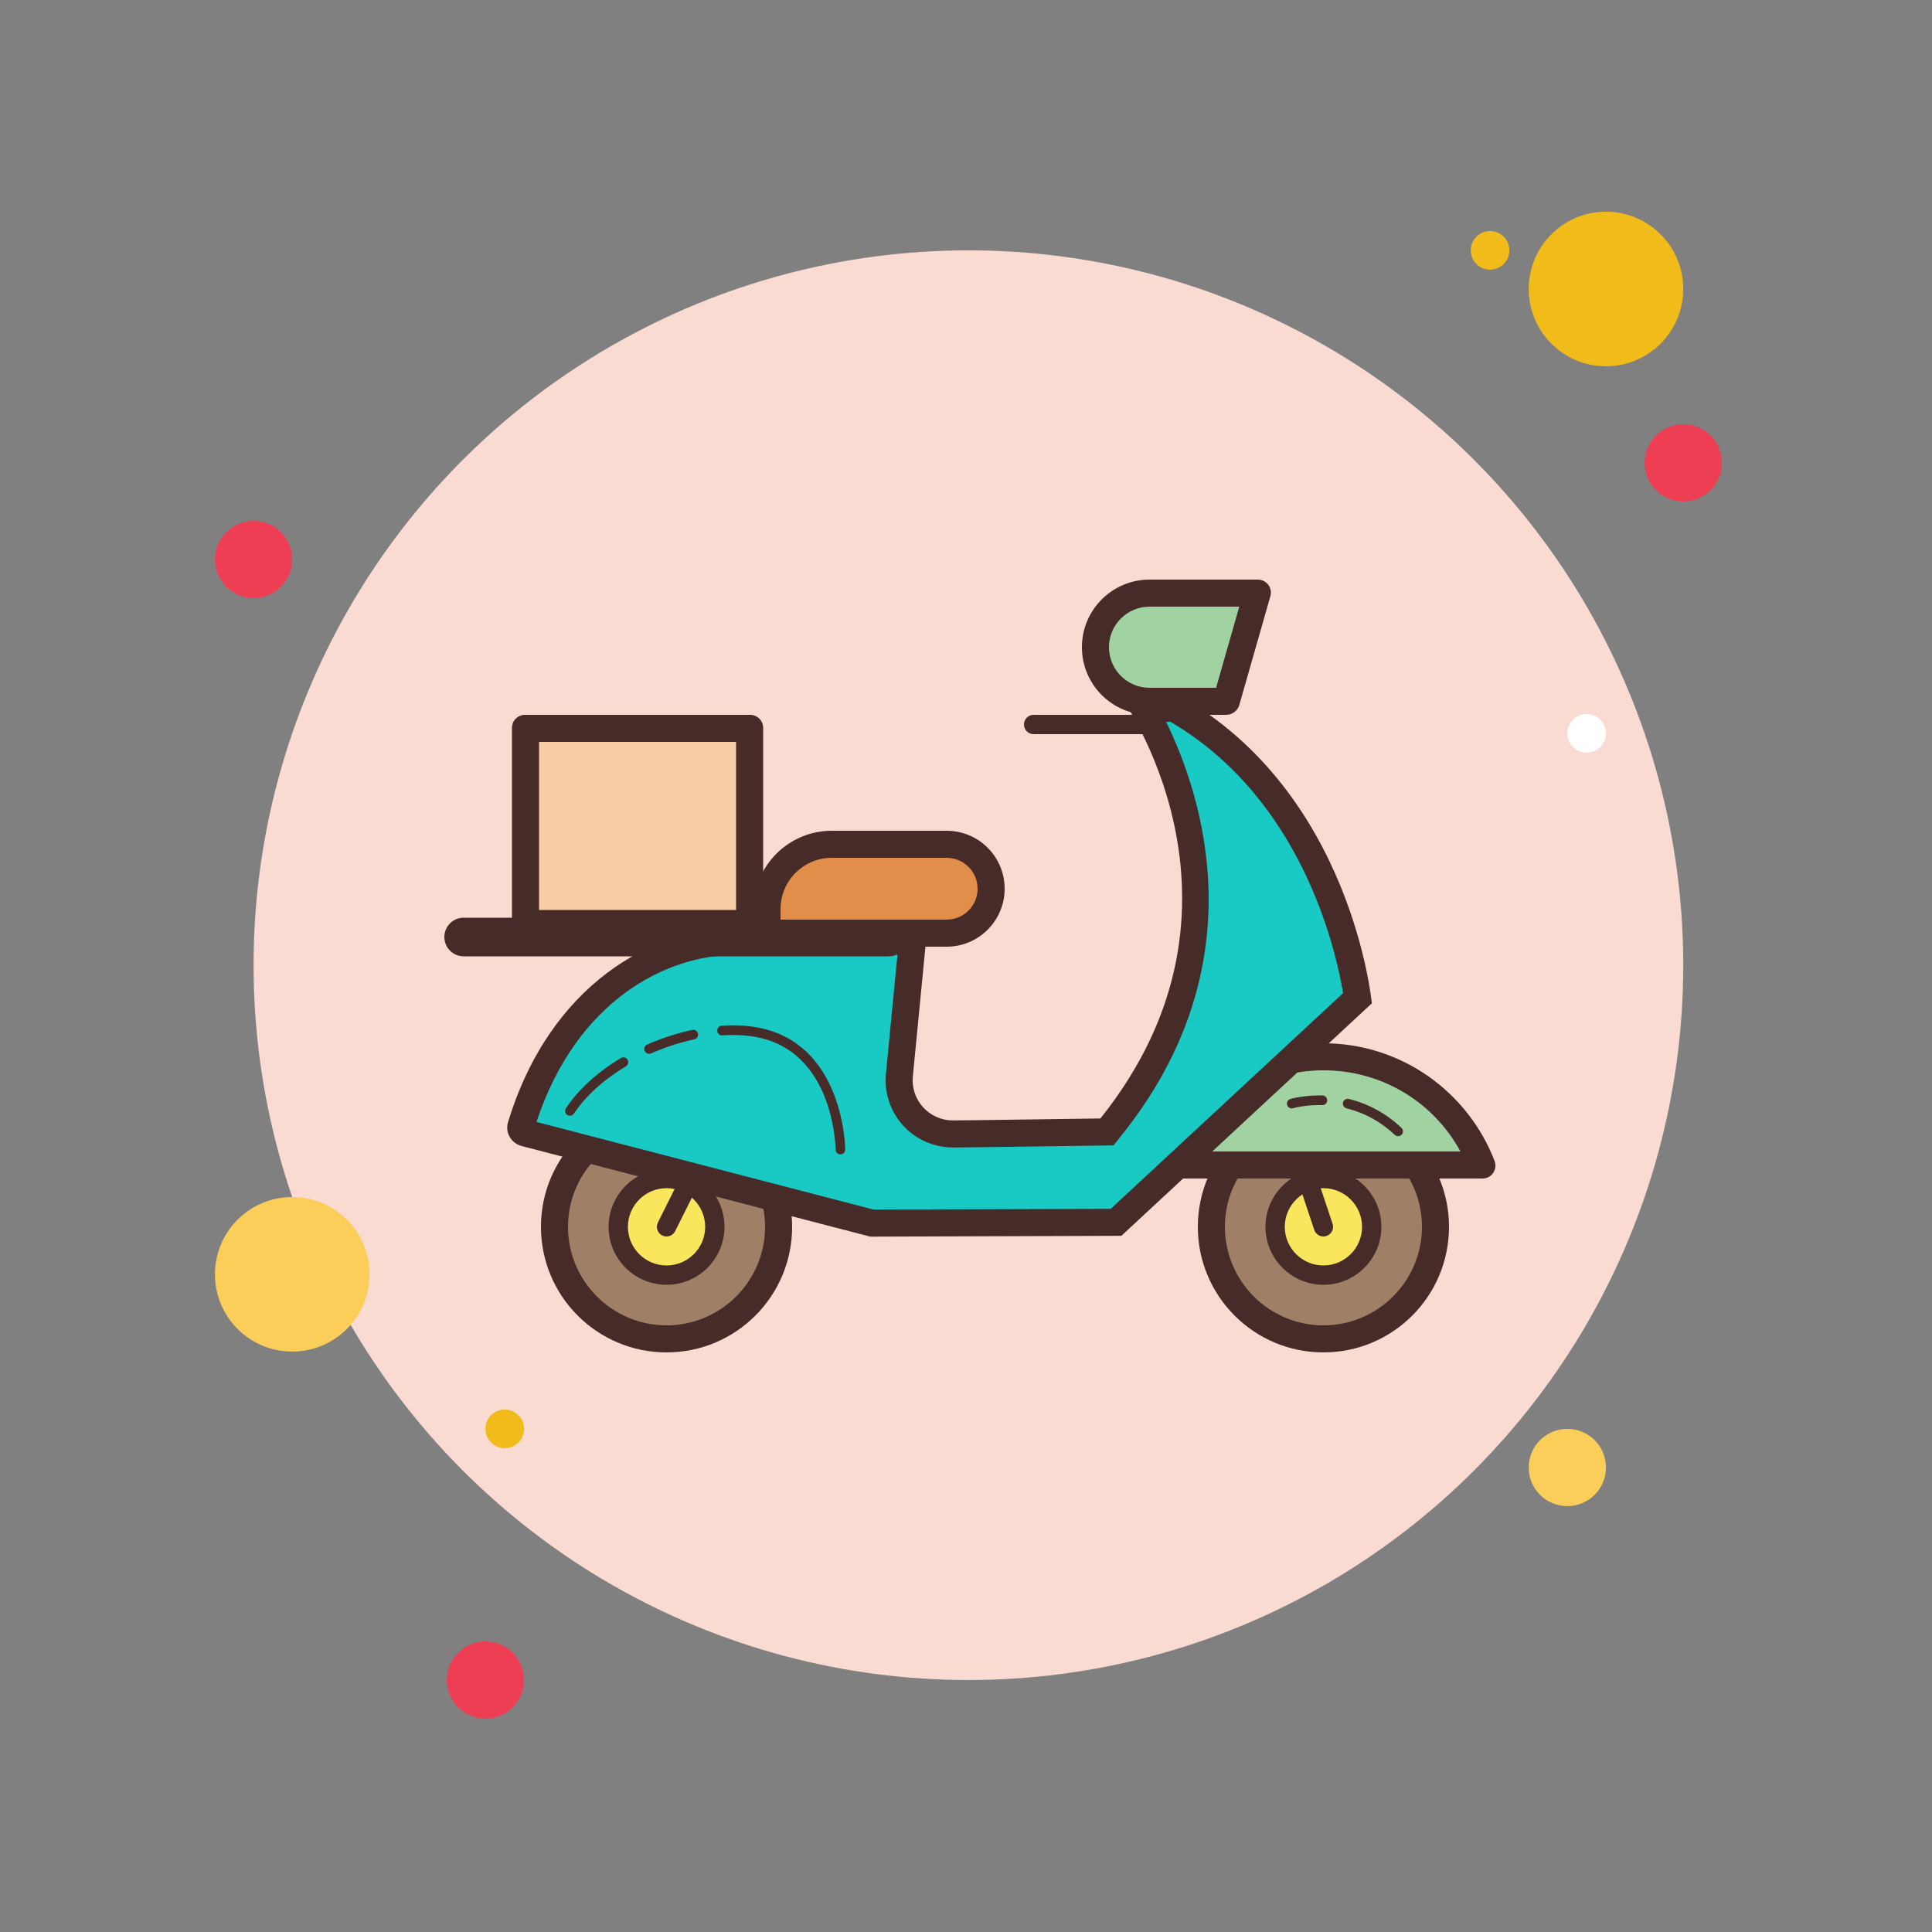 <svg xmlns="http://www.w3.org/2000/svg" viewBox="0 0 100 100" width="500" height="500"><rect x="0" y="0" width="100" height="100" fill="#808080" stroke="none"/><circle cx="50.125" cy="49.958" r="37" fill="#f9dbd2"></circle><circle cx="13.125" cy="28.958" r="2" fill="#ee3e54"></circle><circle cx="77.125" cy="12.958" r="1" fill="#f1bc19"></circle><circle cx="83.125" cy="14.958" r="4" fill="#f1bc19"></circle><circle cx="87.125" cy="23.958" r="2" fill="#ee3e54"></circle><circle cx="81.125" cy="75.958" r="2" fill="#fbcd59"></circle><circle cx="15.125" cy="65.958" r="4" fill="#fbcd59"></circle><circle cx="25.125" cy="86.958" r="2" fill="#ee3e54"></circle><circle cx="82.125" cy="37.958" r="1" fill="#fff"></circle><circle cx="26.125" cy="73.958" r="1" fill="#f1bc19"></circle><circle cx="34.5" cy="63.5" r="5.8" fill="#9f8066"></circle><path fill="#472b29" d="M34.5,58.4c2.812,0,5.1,2.288,5.1,5.1s-2.288,5.1-5.1,5.1s-5.1-2.288-5.1-5.1 S31.688,58.4,34.5,58.4 M34.5,57c-3.59,0-6.5,2.91-6.5,6.5s2.91,6.5,6.5,6.5s6.5-2.91,6.5-6.5S38.09,57,34.5,57L34.5,57z"></path><circle cx="68.5" cy="63.5" r="5.8" fill="#9f8066"></circle><path fill="#472b29" d="M68.5,58.4c2.812,0,5.1,2.288,5.1,5.1s-2.288,5.1-5.1,5.1s-5.1-2.288-5.1-5.1 S65.688,58.4,68.5,58.4 M68.5,57c-3.59,0-6.5,2.91-6.5,6.5s2.91,6.5,6.5,6.5s6.5-2.91,6.5-6.5S72.09,57,68.5,57L68.5,57z"></path><circle cx="68.5" cy="63.5" r="2.5" fill="#f9e65c"></circle><path fill="#472b29" d="M68.5,66.5c-1.654,0-3-1.346-3-3s1.346-3,3-3s3,1.346,3,3S70.154,66.5,68.5,66.5z M68.5,61.5 c-1.103,0-2,0.897-2,2s0.897,2,2,2s2-0.897,2-2S69.603,61.5,68.5,61.5z"></path><circle cx="34.5" cy="63.5" r="2.5" fill="#f9e65c"></circle><path fill="#472b29" d="M34.5,66.5c-1.654,0-3-1.346-3-3s1.346-3,3-3s3,1.346,3,3S36.154,66.5,34.5,66.5z M34.5,61.5 c-1.103,0-2,0.897-2,2s0.897,2,2,2s2-0.897,2-2S35.603,61.5,34.5,61.5z"></path><path fill="#a1d3a2" d="M60.261,60.3c1.355-3.388,4.575-5.6,8.239-5.6c3.65,0,6.86,2.196,8.189,5.6H60.261z"></path><path fill="#472b29" d="M68.5,55.4c3.004,0,5.685,1.617,7.093,4.2H61.407C62.815,57.017,65.496,55.4,68.5,55.4 M68.5,54 c-4.042,0-7.485,2.527-8.856,6.085C59.475,60.524,59.79,61,60.26,61H76.74c0.47,0,0.786-0.476,0.617-0.915 C75.985,56.527,72.542,54,68.5,54L68.5,54z"></path><g><path fill="#18c9c4" d="M27.176,58.641c-0.079-0.021-0.148-0.073-0.188-0.145c-0.024-0.045-0.049-0.115-0.024-0.197 c2.135-7.045,7.279-9.558,11.036-9.569l9.227-0.025l-0.673,6.94c-0.076,0.779,0.182,1.558,0.708,2.137 c0.524,0.578,1.273,0.91,2.054,0.91c1.138-0.008,2.013-0.021,3.378-0.041l4.604-0.063l0.206-0.258 c7.46-9.312,3.461-18.543,1.708-21.665l1.564-0.003c7.599,4.343,9.231,13.179,9.492,15.004l-12.5,11.602l-12.636,0.041 L27.176,58.641z"></path><path fill="#472b29" d="M60.587,37.362c6.782,3.981,8.548,11.742,8.931,14.043L57.49,62.569l-12.272,0.039l-17.45-4.536 c2.097-6.352,6.791-8.632,10.232-8.642c3.776-0.011,6.76-0.019,8.453-0.023l-0.598,6.171c-0.095,0.976,0.229,1.951,0.887,2.676 c0.657,0.724,1.594,1.139,2.597,1.139c0,0,0,0,0,0c1.121-0.008,1.998-0.021,3.371-0.041c1.033-0.015,2.348-0.034,4.263-0.059 l0.661-0.008l0.413-0.516c7.009-8.749,4.246-17.443,2.312-21.405L60.587,37.362 M60.958,35.961l-3,0.006 c0,0,7.894,10.821-1.002,21.925c-4.451,0.057-5.664,0.086-7.626,0.1c-0.005,0-0.01,0-0.016,0c-1.226,0-2.184-1.057-2.065-2.28 l0.748-7.71c0,0-4,0.009-10,0.027c-4.128,0.012-9.522,2.865-11.704,10.066c-0.16,0.529,0.172,1.084,0.707,1.223l18.042,4.69 l13-0.042l12.964-12.033C71.006,51.934,70,41,60.958,35.961L60.958,35.961z"></path></g><g><path fill="#a1d3a2" d="M59.5,36.3c-1.544,0-2.8-1.256-2.8-2.8s1.256-2.8,2.8-2.8h5.606l-1.633,5.595L63.467,36.3H59.5z"></path><path fill="#472b29" d="M64.144,31.4l-1.2,4.2H59.5c-1.158,0-2.1-0.942-2.1-2.1s0.942-2.1,2.1-2.1H64.144 M65.106,30H59.5 c-1.933,0-3.5,1.567-3.5,3.5s1.567,3.5,3.5,3.5h3.967c0.316,0,0.593-0.209,0.68-0.513l1.608-5.628 C65.878,30.429,65.554,30,65.106,30L65.106,30z"></path></g><g><path fill="#472b29" d="M68.5,64c-0.209,0-0.404-0.133-0.475-0.342l-1-3c-0.087-0.262,0.055-0.545,0.316-0.633 c0.263-0.087,0.545,0.055,0.633,0.316l1,3c0.087,0.262-0.055,0.545-0.316,0.633C68.605,63.992,68.553,64,68.5,64z"></path></g><g><path fill="#472b29" d="M34.5,64c-0.075,0-0.151-0.017-0.224-0.053c-0.247-0.124-0.347-0.424-0.224-0.671l1-2 c0.124-0.246,0.425-0.347,0.671-0.224c0.247,0.124,0.347,0.424,0.224,0.671l-1,2C34.859,63.898,34.683,64,34.5,64z"></path></g><g><path fill="#472b29" d="M29.5,57.75c-0.048,0-0.096-0.014-0.139-0.042c-0.115-0.076-0.146-0.231-0.069-0.347 c0.647-0.972,1.632-1.869,2.846-2.597c0.12-0.069,0.271-0.033,0.344,0.086c0.07,0.119,0.032,0.272-0.086,0.344 c-1.151,0.688-2.081,1.534-2.688,2.444C29.66,57.711,29.58,57.75,29.5,57.75z"></path></g><g><path fill="#472b29" d="M33.595,54.545c-0.096,0-0.188-0.056-0.229-0.149c-0.055-0.127,0.003-0.274,0.129-0.33 c0.759-0.332,1.545-0.587,2.335-0.758c0.135-0.027,0.268,0.057,0.297,0.191s-0.057,0.268-0.191,0.297 c-0.758,0.164-1.511,0.409-2.239,0.729C33.662,54.538,33.628,54.545,33.595,54.545z"></path></g><g><path fill="#472b29" d="M43.5,59.75c-0.138,0-0.25-0.112-0.25-0.25c0-0.048-0.05-4.817-3.811-5.758 c-0.604-0.15-1.289-0.202-2.049-0.154c-0.135,0.023-0.256-0.096-0.265-0.233c-0.01-0.138,0.096-0.256,0.233-0.265 c0.804-0.053,1.546,0.004,2.201,0.168c4.142,1.035,4.189,6.19,4.189,6.242C43.75,59.638,43.638,59.75,43.5,59.75L43.5,59.75z"></path></g><g><path fill="#472b29" d="M72.367,58.809c-0.062,0-0.123-0.022-0.172-0.068c-0.722-0.681-1.562-1.144-2.498-1.373 c-0.134-0.033-0.216-0.169-0.184-0.303c0.033-0.134,0.171-0.215,0.303-0.184c1.021,0.252,1.937,0.755,2.723,1.496 c0.1,0.095,0.104,0.253,0.01,0.354C72.5,58.782,72.434,58.809,72.367,58.809z"></path></g><g><path fill="#472b29" d="M66.861,57.372c-0.107,0-0.207-0.07-0.239-0.179c-0.04-0.132,0.035-0.271,0.167-0.311 c0.027-0.008,0.69-0.2,1.66-0.183c0.138,0.003,0.247,0.118,0.244,0.256s-0.087,0.247-0.256,0.244 c-0.872-0.021-1.499,0.16-1.505,0.161C66.909,57.369,66.885,57.372,66.861,57.372z"></path></g><g><path fill="#472b29" d="M59.5,38h-6c-0.276,0-0.5-0.224-0.5-0.5s0.224-0.5,0.5-0.5h6c0.276,0,0.5,0.224,0.5,0.5 S59.776,38,59.5,38z"></path></g><g><path fill="#472b29" d="M46,49.5H24c-0.553,0-1-0.448-1-1s0.447-1,1-1h22c0.553,0,1,0.448,1,1S46.553,49.5,46,49.5z"></path></g><g><polygon fill="#f6cca4" points="27.17,47.8 27.2,37.67 38.83,37.7 38.8,47.8"></polygon><path fill="#472b29" d="M38.1,38.4v8.7H27.9v-8.7H38.1 M38.83,37H27.17c-0.37,0-0.67,0.3-0.67,0.67v10.16 c0,0.37,0.3,0.67,0.67,0.67h11.66c0.37,0,0.67-0.3,0.67-0.67V37.67C39.5,37.3,39.2,37,38.83,37L38.83,37z"></path></g><g><path fill="#e18e4b" d="M39.7,48.3v-1.247c0-1.849,1.504-3.353,3.353-3.353H49c1.269,0,2.3,1.032,2.3,2.3 s-1.031,2.3-2.3,2.3H39.7z"></path><path fill="#472b29" d="M49,44.4c0.882,0,1.6,0.718,1.6,1.6s-0.718,1.6-1.6,1.6h-8.6v-0.547 c0-1.463,1.19-2.653,2.653-2.653H49 M49,43h-5.947C40.815,43,39,44.815,39,47.053V49h10c1.657,0,3-1.343,3-3S50.657,43,49,43 L49,43z"></path></g></svg>